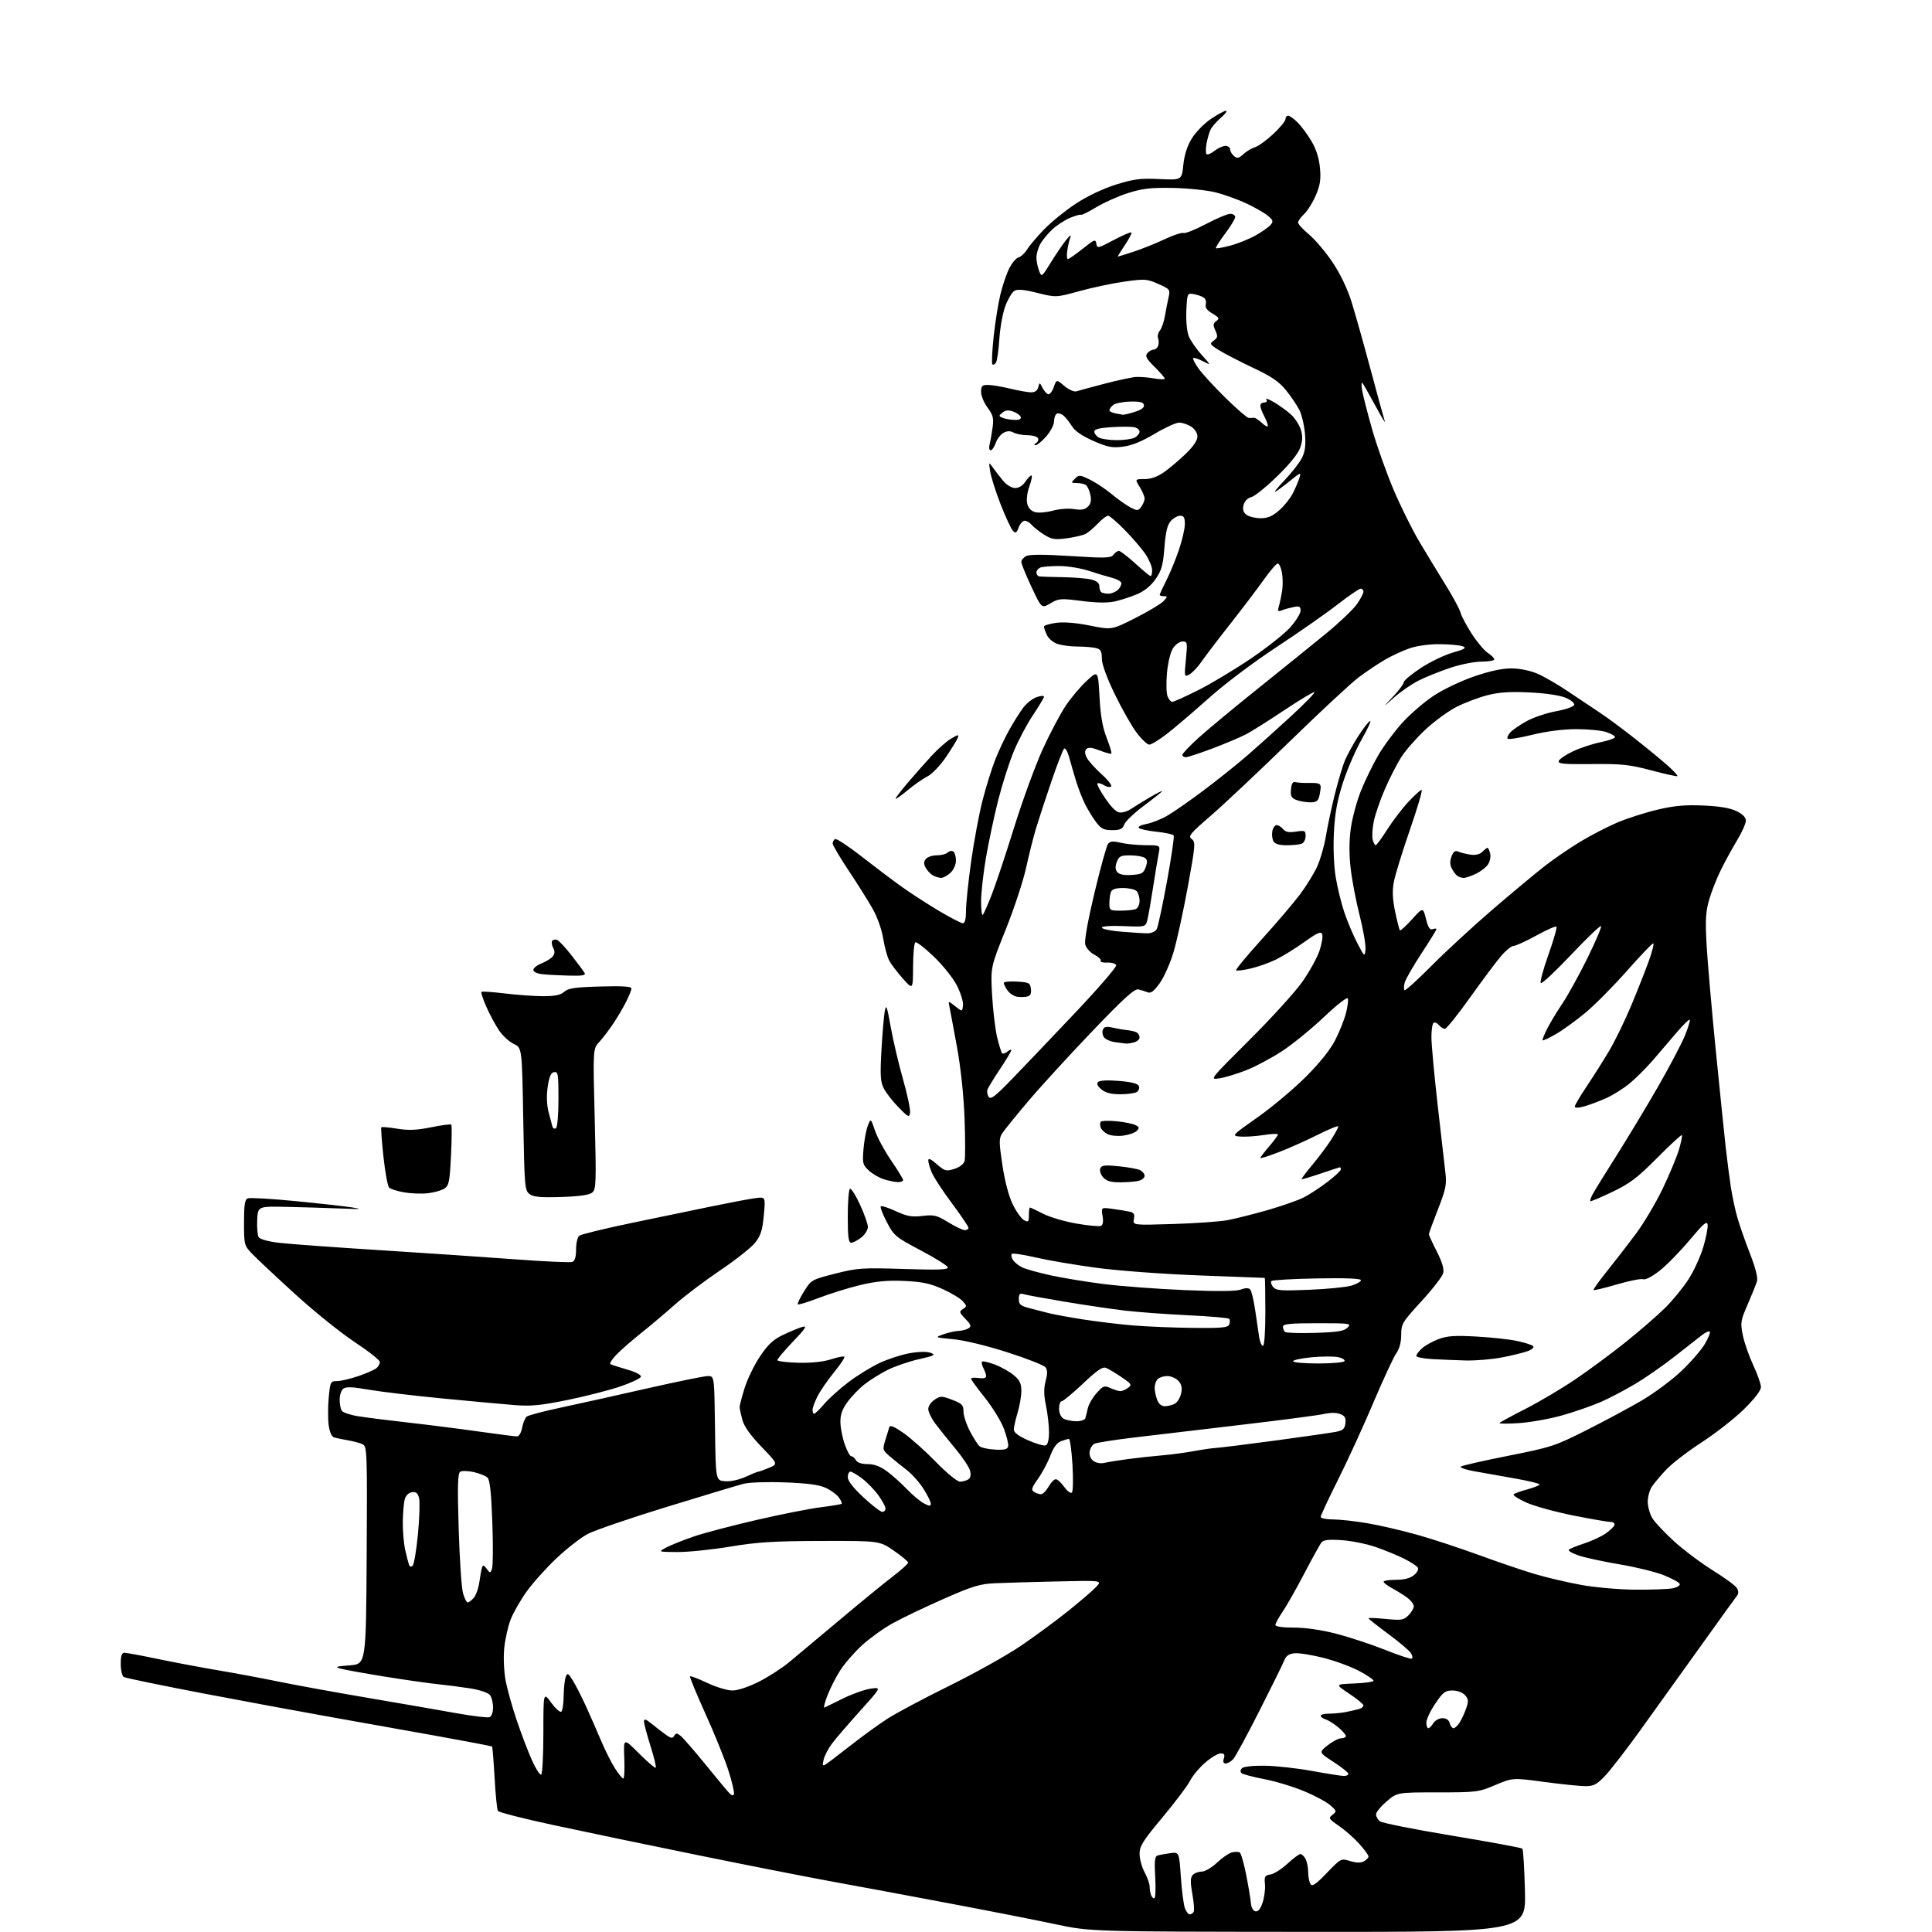 <?xml version="1.0" encoding="UTF-8" standalone="no"?>
<svg 
  version="1.1" 
  xmlns="http://www.w3.org/2000/svg" 
  xmlns:xlink="http://www.w3.org/1999/xlink" 
  xmlns:svg="http://www.w3.org/2000/svg"
  xmlns:rdf="http://www.w3.org/1999/02/22-rdf-syntax-ns#"
  xmlns:cc="http://creativecommons.org/ns#"
  xmlns:dc="http://purl.org/dc/elements/1.1/"
  viewBox="0 0 768 768"
  width="768"
  height="768"
>
<style>svg {background-color: white; }</style>"
<path stroke="none" fill="black" fill-rule="evenodd" d="M520.04,767.94C433.50,767.87 433.50,767.87 419.50,764.90C411.80,763.26 392.68,759.50 377.00,756.55C361.32,753.59 340.62,749.73 331.00,747.99C321.38,746.24 297.30,741.50 277.50,737.47C257.70,733.44 231.83,728.05 220.02,725.50C208.21,722.96 198.26,720.42 197.92,719.86C197.57,719.31 196.98,713.39 196.61,706.72C196.23,700.05 195.78,694.45 195.61,694.28C195.44,694.11 185.45,692.20 173.40,690.03C161.36,687.86 142.50,684.49 131.50,682.55C120.50,680.60 97.75,676.39 80.94,673.19C64.14,669.98 49.85,667.03 49.19,666.62C48.54,666.21 48.00,663.88 48.00,661.44C48.00,658.18 48.39,657.00 49.48,657.00C50.30,657.00 56.26,658.11 62.73,659.46C69.21,660.81 79.95,662.84 86.62,663.96C93.29,665.08 104.31,667.14 111.12,668.54C117.93,669.93 133.85,672.83 146.50,674.97C159.15,677.12 174.83,679.84 181.35,681.01C187.87,682.18 193.83,682.90 194.60,682.60C195.41,682.29 196.00,680.66 196.00,678.72C196.00,676.89 195.44,674.67 194.75,673.79C194.04,672.89 190.69,671.76 187.00,671.17C183.43,670.61 177.57,669.85 174.00,669.49C170.43,669.12 160.95,667.77 152.94,666.48C144.93,665.19 137.05,663.76 135.44,663.32C132.93,662.62 133.45,662.43 139.00,662.00C145.50,661.50 145.50,661.50 145.76,618.29C146.00,577.90 145.91,575.02 144.26,574.17C143.29,573.67 140.70,572.96 138.50,572.58C136.30,572.20 133.77,571.68 132.88,571.42C131.85,571.12 131.05,569.37 130.66,566.55C130.33,564.14 130.34,559.20 130.67,555.58C131.27,549.25 131.39,549.00 133.99,549.00C135.47,549.00 139.30,548.10 142.48,547.01C145.67,545.91 148.89,544.50 149.64,543.88C150.39,543.26 151.00,542.16 151.00,541.42C151.00,540.69 146.49,537.12 140.99,533.49C135.48,529.86 124.79,521.25 117.24,514.36C109.68,507.47 102.04,500.30 100.25,498.43C97.07,495.11 97.00,494.82 97.00,485.98C97.00,478.79 97.31,476.82 98.53,476.35C99.37,476.03 107.80,476.52 117.28,477.44C126.75,478.36 136.97,479.50 140.00,479.97C144.43,480.65 143.56,480.74 135.50,480.40C130.00,480.18 120.33,479.88 114.00,479.75C102.50,479.50 102.50,479.50 102.24,485.00C102.10,488.02 102.38,491.11 102.86,491.85C103.37,492.63 106.87,493.57 111.12,494.06C115.18,494.53 133.12,495.84 151.00,496.96C168.88,498.09 193.07,499.73 204.77,500.60C216.47,501.48 226.70,501.94 227.52,501.63C228.52,501.25 229.00,499.63 229.00,496.65C229.00,494.23 229.56,491.79 230.25,491.23C230.94,490.67 240.28,488.39 251.00,486.16C261.73,483.93 276.35,480.90 283.50,479.43C290.65,477.96 298.26,476.53 300.40,476.26C304.31,475.76 304.31,475.76 303.63,483.13C303.08,489.06 302.40,491.18 300.17,494.00C298.64,495.93 292.34,500.91 286.16,505.07C279.99,509.24 271.91,515.34 268.22,518.64C264.52,521.93 258.57,526.95 255.00,529.80C251.43,532.64 247.00,536.50 245.16,538.37C243.33,540.24 242.20,541.99 242.66,542.26C243.12,542.53 246.12,543.51 249.32,544.43C252.84,545.44 254.99,546.57 254.76,547.30C254.55,547.96 250.78,549.72 246.37,551.21C241.96,552.70 232.54,555.10 225.43,556.55C214.91,558.69 211.01,559.06 204.50,558.54C200.10,558.19 187.28,557.01 176.00,555.92C164.72,554.84 151.52,553.26 146.66,552.43C139.88,551.26 137.49,551.18 136.41,552.08C135.63,552.72 135.01,554.65 135.02,556.37C135.02,558.09 135.39,560.07 135.84,560.77C136.28,561.47 139.17,562.46 142.25,562.96C145.33,563.46 154.30,564.60 162.18,565.48C170.06,566.37 182.71,567.97 190.30,569.05C197.89,570.12 204.73,571.00 205.50,571.00C206.32,571.00 207.18,569.54 207.56,567.54C207.92,565.63 208.72,563.65 209.35,563.13C209.98,562.61 216.12,560.99 223.00,559.53C229.88,558.06 245.26,554.65 257.19,551.93C269.12,549.22 280.02,547.00 281.42,547.00C283.96,547.00 283.96,547.00 284.23,567.75C284.50,588.50 284.50,588.50 288.18,588.81C290.36,588.99 293.70,588.28 296.38,587.06C298.86,585.93 301.15,585.00 301.48,585.00C301.80,585.00 303.69,584.32 305.68,583.49C309.30,581.98 309.30,581.98 302.76,575.19C298.37,570.65 295.84,567.10 295.11,564.45C294.51,562.28 294.01,559.98 294.01,559.36C294.00,558.73 294.89,555.32 295.99,551.78C297.08,548.25 299.83,542.58 302.11,539.19C305.34,534.38 307.38,532.49 311.38,530.59C314.19,529.25 317.62,527.84 319.00,527.45C320.99,526.89 320.23,528.07 315.25,533.28C311.81,536.88 309.00,540.20 309.00,540.66C309.00,541.12 312.71,541.59 317.25,541.71C322.53,541.84 327.23,541.35 330.31,540.36C332.96,539.50 335.36,539.03 335.65,539.31C335.93,539.60 334.10,542.36 331.58,545.45C329.06,548.54 326.10,552.84 325.00,555.00C323.90,557.16 323.00,559.61 323.00,560.46C323.00,561.31 323.29,562.00 323.65,562.00C324.01,562.00 325.82,560.23 327.67,558.07C329.52,555.91 333.84,552.02 337.27,549.43C340.69,546.83 346.24,543.41 349.60,541.83C352.95,540.25 358.35,538.49 361.60,537.92C365.24,537.27 368.44,537.22 369.95,537.78C372.09,538.58 371.49,538.90 365.24,540.31C361.30,541.20 355.70,543.13 352.79,544.59C349.88,546.06 345.75,548.64 343.62,550.32C341.49,552.00 338.45,555.16 336.87,557.34C334.76,560.25 334.02,562.39 334.08,565.40C334.12,567.66 334.91,571.63 335.83,574.24C336.75,576.85 337.91,578.95 338.41,578.90C338.91,578.86 339.72,579.54 340.21,580.41C340.78,581.43 342.47,582.00 344.90,582.00C347.52,582.00 349.91,582.90 352.60,584.88C354.74,586.46 358.30,589.65 360.50,591.96C362.70,594.27 365.74,596.81 367.25,597.61C369.48,598.78 370.00,598.80 370.00,597.72C370.00,596.99 368.69,594.33 367.10,591.82C365.50,589.30 362.52,585.95 360.46,584.37C358.40,582.79 355.37,580.34 353.72,578.93C350.84,576.46 350.77,576.22 351.94,572.43C352.61,570.27 353.33,567.93 353.55,567.23C353.82,566.39 355.69,567.20 359.22,569.69C362.13,571.73 367.92,576.91 372.10,581.20C376.37,585.58 380.54,588.99 381.60,588.98C382.65,588.98 384.12,588.57 384.89,588.09C385.79,587.52 386.05,586.33 385.63,584.66C385.28,583.25 382.62,579.26 379.73,575.80C376.83,572.33 373.24,567.84 371.73,565.82C370.23,563.79 369.00,561.21 369.00,560.09C369.00,558.97 370.13,557.30 371.52,556.39C373.87,554.86 374.35,554.86 378.52,556.45C382.42,557.94 383.00,558.54 383.00,561.10C383.00,562.72 384.16,566.25 385.57,568.96C386.99,571.66 388.72,574.35 389.41,574.93C390.11,575.51 392.88,576.10 395.56,576.24C399.35,576.44 400.50,576.15 400.76,574.90C400.94,574.03 400.17,570.88 399.05,567.90C397.93,564.93 394.54,559.40 391.51,555.62C388.48,551.83 386.00,548.42 386.00,548.04C386.00,547.66 387.35,547.54 389.00,547.79C390.89,548.06 392.00,547.79 392.00,547.05C392.00,546.40 391.51,544.96 390.92,543.85C390.32,542.74 390.09,541.58 390.40,541.27C390.70,540.96 393.01,541.50 395.52,542.45C398.03,543.41 401.41,545.32 403.04,546.69C405.35,548.63 406.00,550.00 406.00,552.93C406.00,554.99 405.33,558.89 404.51,561.59C403.69,564.29 403.02,567.29 403.01,568.26C403.00,569.45 404.86,570.85 408.70,572.54C411.83,573.93 414.98,574.84 415.70,574.56C416.51,574.25 417.00,572.30 417.00,569.34C417.00,566.74 416.46,562.00 415.80,558.80C414.92,554.55 414.88,551.90 415.66,548.99C416.42,546.11 416.41,544.59 415.61,543.53C415.00,542.72 408.18,540.03 400.45,537.56C392.22,534.92 383.32,532.76 378.96,532.36C371.54,531.67 371.53,531.67 375.01,530.41C376.93,529.72 379.62,529.11 381.00,529.06C382.38,529.01 384.17,528.55 384.98,528.03C386.23,527.25 386.03,526.64 383.76,524.27C381.29,521.69 381.20,521.36 382.78,520.35C384.40,519.32 384.40,519.14 382.70,517.24C381.71,516.13 378.11,513.96 374.70,512.42C369.78,510.19 366.64,509.53 359.50,509.20C352.78,508.90 348.35,509.31 342.00,510.82C337.32,511.94 329.93,514.23 325.57,515.91C321.20,517.59 317.42,518.76 317.16,518.50C316.91,518.24 318.00,515.93 319.60,513.37C322.46,508.78 322.65,508.67 332.00,506.29C340.85,504.04 342.72,503.91 359.33,504.44C373.33,504.87 377.08,504.73 376.75,503.75C376.52,503.06 371.65,500.02 365.92,497.00C356.01,491.77 355.35,491.22 352.52,485.81C350.89,482.68 349.81,479.86 350.13,479.54C350.45,479.22 353.14,480.08 356.10,481.46C360.54,483.51 362.43,483.85 366.68,483.35C371.30,482.81 372.41,483.08 376.94,485.87C379.74,487.59 382.70,489.00 383.52,489.00C384.33,489.00 385.00,488.59 385.00,488.09C385.00,487.59 382.03,483.20 378.41,478.34C374.78,473.48 371.18,467.98 370.41,466.13C369.63,464.27 369.00,462.09 369.00,461.27C369.00,460.26 370.07,460.74 372.40,462.78C375.54,465.54 376.07,465.68 379.34,464.66C381.46,463.99 383.11,462.73 383.44,461.52C383.74,460.41 383.73,452.75 383.42,444.50C383.07,435.23 381.91,424.35 380.38,416.00C379.02,408.57 377.68,401.44 377.41,400.14C376.91,397.78 376.91,397.78 379.70,399.99C382.50,402.20 382.50,402.20 382.81,399.68C382.98,398.30 381.90,394.76 380.42,391.83C378.91,388.85 374.85,383.75 371.22,380.28C367.65,376.85 364.34,374.29 363.86,374.59C363.39,374.88 362.98,379.25 362.96,384.31C362.91,393.50 362.91,393.50 358.90,389.00C356.69,386.52 354.26,383.32 353.49,381.88C352.72,380.44 351.64,376.49 351.09,373.09C350.51,369.49 348.75,364.53 346.86,361.21C345.08,358.07 340.79,351.23 337.31,346.01C333.84,340.79 331.00,335.98 331.00,335.32C331.00,334.66 331.42,333.86 331.94,333.54C332.46,333.22 337.18,336.31 342.43,340.42C347.68,344.52 354.92,349.98 358.52,352.55C362.12,355.12 368.76,359.42 373.28,362.11C377.80,364.80 382.06,367.00 382.75,367.00C383.58,367.00 384.00,365.33 384.00,361.99C384.00,359.24 384.92,350.44 386.04,342.44C387.16,334.44 389.20,323.53 390.57,318.20C391.94,312.86 394.21,305.57 395.61,302.00C397.02,298.43 399.56,293.02 401.27,290.00C402.97,286.98 405.43,283.07 406.74,281.33C408.05,279.58 410.44,277.69 412.06,277.13C413.68,276.57 415.00,276.47 415.00,276.92C415.00,277.37 413.05,280.65 410.66,284.21C408.27,287.77 404.84,294.24 403.03,298.58C401.22,302.93 398.43,311.66 396.82,317.99C395.22,324.32 393.03,334.61 391.95,340.85C390.88,347.09 390.00,354.93 390.00,358.27C390.00,361.60 390.30,364.03 390.67,363.66C391.05,363.29 392.63,359.73 394.19,355.74C395.76,351.76 399.75,339.77 403.07,329.10C406.39,318.43 411.50,304.42 414.43,297.98C417.36,291.53 421.56,283.60 423.77,280.34C425.98,277.09 429.75,272.65 432.14,270.48C436.50,266.54 436.50,266.54 437.07,277.02C437.47,284.50 438.29,289.17 439.92,293.32C441.17,296.52 442.01,299.33 441.78,299.56C441.54,299.79 439.46,299.23 437.14,298.32C434.18,297.16 432.62,296.98 431.87,297.73C431.13,298.47 431.16,299.48 431.99,301.14C432.63,302.44 435.25,305.38 437.81,307.68C440.38,309.98 442.12,312.21 441.69,312.64C441.26,313.07 439.99,312.85 438.86,312.14C437.73,311.44 436.55,311.12 436.24,311.43C435.92,311.74 437.37,314.47 439.46,317.50C442.07,321.29 443.91,323.00 445.40,323.00C446.58,323.00 448.44,322.38 449.53,321.62C450.61,320.86 453.86,318.85 456.75,317.15C459.64,315.44 462.00,314.23 462.00,314.46C462.00,314.68 458.80,317.24 454.89,320.15C450.98,323.06 447.39,326.46 446.92,327.72C446.21,329.57 445.29,330.00 442.08,330.00C438.76,330.00 437.70,329.46 435.67,326.75C434.32,324.96 432.34,321.70 431.25,319.50C430.16,317.30 428.59,313.25 427.76,310.50C426.92,307.75 425.70,303.53 425.04,301.13C424.36,298.64 423.47,297.13 422.97,297.63C422.50,298.11 420.25,303.90 417.99,310.50C415.74,317.10 413.00,325.43 411.92,329.00C410.83,332.57 409.02,339.77 407.88,345.00C406.74,350.23 403.10,361.25 399.79,369.50C393.77,384.50 393.77,384.50 394.37,395.50C394.71,401.55 395.61,409.11 396.37,412.30C397.13,415.48 398.03,418.36 398.36,418.69C398.68,419.02 399.64,418.72 400.48,418.02C401.31,417.32 402.00,417.09 402.00,417.49C402.00,417.90 399.99,421.26 397.53,424.95C395.07,428.65 392.83,432.31 392.54,433.09C392.26,433.86 392.46,435.18 393.01,436.00C393.81,437.22 395.55,435.89 402.25,428.97C406.79,424.28 418.07,412.45 427.32,402.67C436.57,392.90 443.94,384.36 443.71,383.70C443.48,383.04 441.87,382.57 440.15,382.65C438.42,382.73 437.25,382.41 437.54,381.94C437.83,381.47 436.71,380.38 435.05,379.52C433.37,378.66 431.75,376.84 431.40,375.44C431.01,373.91 432.46,365.85 435.08,354.88C437.46,344.95 439.88,336.21 440.45,335.45C441.26,334.38 442.41,334.28 445.50,335.01C447.70,335.53 452.14,335.96 455.38,335.98C461.25,336.00 461.25,336.00 460.60,339.25C460.24,341.04 459.25,347.00 458.41,352.50C457.56,358.00 456.54,363.85 456.14,365.50C455.40,368.50 455.40,368.50 446.70,368.14C441.55,367.93 438.00,368.18 438.00,368.75C438.00,369.27 441.44,370.00 445.65,370.35C449.86,370.71 454.57,371.00 456.12,371.00C457.78,371.00 459.30,370.28 459.85,369.25C460.35,368.29 462.18,359.72 463.92,350.21C465.65,340.70 466.84,332.56 466.57,332.11C466.29,331.66 463.26,331.00 459.82,330.64C456.39,330.28 453.20,329.60 452.72,329.12C452.23,328.63 453.51,327.95 455.68,327.55C457.78,327.17 461.52,325.69 464.00,324.26C466.48,322.84 473.00,318.29 478.50,314.16C484.00,310.04 491.88,303.73 496.00,300.16C500.12,296.58 507.89,289.60 513.25,284.66C518.61,279.71 522.77,275.44 522.50,275.16C522.22,274.89 516.94,278.05 510.75,282.17C504.56,286.30 497.70,290.64 495.50,291.80C493.30,292.97 487.29,295.51 482.15,297.46C477.01,299.41 472.17,301.00 471.40,301.00C470.63,301.00 470.00,300.59 470.00,300.08C470.00,299.58 472.81,296.60 476.25,293.47C479.69,290.34 490.38,281.46 500.00,273.75C509.62,266.04 521.84,256.17 527.14,251.83C532.44,247.48 537.95,242.23 539.39,240.16C540.83,238.09 542.00,235.85 542.00,235.20C542.00,234.54 541.50,234.00 540.89,234.00C540.29,234.00 536.12,236.85 531.64,240.33C527.16,243.82 516.30,251.40 507.50,257.19C498.26,263.26 486.82,271.88 480.42,277.60C474.33,283.05 466.86,289.41 463.83,291.75C460.80,294.09 457.66,296.00 456.86,296.00C456.06,296.00 453.80,293.86 451.83,291.25C449.86,288.64 445.94,281.74 443.12,275.92C439.91,269.28 438.00,264.01 438.00,261.78C438.00,258.95 437.55,258.11 435.75,257.63C434.51,257.30 431.20,257.02 428.40,257.01C425.59,257.01 421.94,256.53 420.29,255.95C418.63,255.37 416.76,253.78 416.14,252.40C415.51,251.03 415.00,249.54 415.00,249.09C415.00,248.64 417.14,247.97 419.75,247.60C422.82,247.17 427.58,247.55 433.22,248.67C441.94,250.42 441.94,250.42 451.38,245.64C456.57,243.01 461.60,239.99 462.56,238.93C464.16,237.17 464.16,237.00 462.65,237.00C461.74,237.00 461.00,236.76 461.00,236.47C461.00,236.17 462.19,233.59 463.64,230.72C465.10,227.85 467.35,222.38 468.64,218.57C469.94,214.77 471.00,210.15 471.00,208.32C471.00,205.76 470.58,205.00 469.15,205.00C468.14,205.00 466.46,205.94 465.43,207.08C464.04,208.61 463.37,211.41 462.88,217.62C462.34,224.64 461.75,226.76 459.38,230.17C457.57,232.79 454.95,234.95 452.12,236.16C449.68,237.21 445.71,238.50 443.29,239.05C440.28,239.72 436.07,239.67 429.99,238.89C421.64,237.82 420.87,237.88 417.57,239.83C414.05,241.90 414.05,241.90 410.03,233.31C407.81,228.59 406.00,224.13 406.00,223.40C406.00,222.67 406.86,221.61 407.90,221.05C409.19,220.36 414.92,220.36 425.65,221.04C439.47,221.92 441.63,221.85 442.61,220.52C443.22,219.69 444.20,219.00 444.78,219.00C445.36,219.00 448.30,221.25 451.31,224.00C454.32,226.75 457.05,229.00 457.39,229.00C457.73,229.00 458.00,227.94 458.00,226.64C458.00,225.34 456.83,222.53 455.41,220.39C453.98,218.25 450.28,213.91 447.19,210.75C444.09,207.59 441.07,205.00 440.47,205.00C439.87,205.00 438.05,206.39 436.44,208.09C434.82,209.78 432.65,211.63 431.62,212.19C430.59,212.75 427.22,213.55 424.14,213.97C419.27,214.63 418.06,214.43 415.00,212.50C413.06,211.27 410.86,209.54 410.11,208.64C409.37,207.74 408.12,207.00 407.35,207.00C406.58,207.00 405.49,208.20 404.93,209.67C404.07,211.95 403.72,212.14 402.60,210.92C401.88,210.14 399.71,205.45 397.77,200.50C395.84,195.55 393.98,189.70 393.63,187.50C393.00,183.50 393.00,183.50 394.75,185.96C395.71,187.31 397.55,189.67 398.84,191.21C400.20,192.83 402.18,194.00 403.57,194.00C405.01,194.00 406.60,193.01 407.59,191.50C408.49,190.12 409.57,189.00 409.99,189.00C410.41,189.00 410.06,190.93 409.21,193.28C408.30,195.82 407.95,198.66 408.35,200.27C408.79,202.03 409.91,203.19 411.56,203.60C412.94,203.95 416.09,203.68 418.54,202.99C421.00,202.30 424.74,202.02 426.92,202.37C429.85,202.84 431.27,202.58 432.48,201.38C433.65,200.21 433.91,198.87 433.43,196.63C433.05,194.91 432.24,193.17 431.62,192.77C431.01,192.36 429.39,192.02 428.04,192.02C425.71,192.00 425.67,191.90 427.28,190.30C428.88,188.69 429.23,188.71 433.24,190.66C435.58,191.80 439.49,194.40 441.92,196.43C444.35,198.46 447.69,200.82 449.35,201.68C452.13,203.12 452.45,203.10 453.68,201.43C454.40,200.43 455.00,198.97 455.00,198.18C455.00,197.38 454.13,195.32 453.06,193.60C451.12,190.45 451.12,190.45 454.93,190.45C457.44,190.45 460.06,189.54 462.62,187.76C464.75,186.27 468.64,183.00 471.25,180.49C474.27,177.59 476.00,175.08 476.00,173.58C476.00,172.19 475.00,170.57 473.54,169.62C472.18,168.73 470.02,168.00 468.74,168.00C467.46,168.00 463.06,170.01 458.96,172.46C453.88,175.50 449.87,177.12 446.39,177.56C442.05,178.10 440.25,177.75 434.56,175.24C430.13,173.29 427.25,171.31 426.09,169.39C425.12,167.80 423.60,165.90 422.71,165.16C421.82,164.43 420.62,164.12 420.04,164.47C419.47,164.83 419.00,166.20 419.00,167.52C419.00,168.85 417.60,171.52 415.90,173.47C414.19,175.41 412.28,176.99 411.65,176.98C410.96,176.98 411.05,176.62 411.88,176.10C412.64,175.62 412.95,174.72 412.57,174.11C412.19,173.50 410.30,173.00 408.38,173.00C406.45,173.00 404.00,172.53 402.93,171.96C401.58,171.24 400.38,171.26 398.92,172.04C397.78,172.65 396.38,174.47 395.82,176.08C395.26,177.68 394.35,179.00 393.79,179.00C393.22,179.00 393.05,177.93 393.41,176.50C393.76,175.12 394.29,172.09 394.60,169.75C395.06,166.22 394.72,164.92 392.58,162.06C391.16,160.16 390.00,157.35 390.00,155.81C390.00,153.41 390.40,153.00 392.75,153.02C394.26,153.02 398.20,153.68 401.50,154.48C404.80,155.28 408.55,155.94 409.84,155.96C411.38,155.99 412.37,155.30 412.72,153.95C413.25,151.92 413.28,151.93 414.38,154.12C415.00,155.34 416.01,156.51 416.64,156.72C417.26,156.92 418.27,155.67 418.87,153.94C419.97,150.79 419.97,150.79 423.10,153.43C424.83,154.88 426.96,155.84 427.86,155.56C428.76,155.28 433.77,153.93 439.00,152.55C444.23,151.18 449.85,149.97 451.50,149.86C453.15,149.76 456.41,150.01 458.75,150.43C461.09,150.84 463.00,150.88 463.00,150.51C463.00,150.14 461.18,148.04 458.95,145.83C455.70,142.62 455.13,141.55 456.07,140.41C456.72,139.64 457.82,139.00 458.52,139.00C459.21,139.00 460.05,138.33 460.36,137.50C460.68,136.68 460.68,135.32 460.36,134.49C460.04,133.66 460.35,132.28 461.05,131.43C461.76,130.59 462.66,128.01 463.06,125.70C463.45,123.39 464.11,120.04 464.51,118.25C465.23,115.10 465.09,114.93 460.43,112.87C455.92,110.87 455.07,110.81 447.06,111.93C442.35,112.59 434.29,114.29 429.14,115.71C419.79,118.28 419.79,118.28 412.34,116.43C406.86,115.06 404.45,114.86 403.20,115.64C402.26,116.23 400.67,118.91 399.65,121.61C398.63,124.30 397.56,130.17 397.26,134.66C396.97,139.15 396.36,143.41 395.92,144.13C395.47,144.85 394.83,145.16 394.49,144.83C394.15,144.49 394.38,139.55 394.99,133.85C395.60,128.16 396.81,120.58 397.68,117.00C398.55,113.42 400.13,108.76 401.21,106.64C402.28,104.51 403.94,102.57 404.91,102.31C405.87,102.06 407.38,100.65 408.27,99.18C409.17,97.71 412.24,94.08 415.10,91.13C417.96,88.18 423.68,83.56 427.80,80.87C432.34,77.90 438.60,74.94 443.66,73.36C450.75,71.15 453.37,70.82 460.89,71.18C469.76,71.60 469.76,71.60 470.39,65.55C470.81,61.53 471.95,57.99 473.79,55.00C475.31,52.52 478.73,49.04 481.39,47.25C484.05,45.46 486.74,44.01 487.36,44.03C487.99,44.04 487.08,45.28 485.35,46.78C483.62,48.27 481.77,50.40 481.23,51.50C480.70,52.60 479.97,55.11 479.62,57.07C479.27,59.04 479.27,60.93 479.62,61.29C479.98,61.64 481.39,61.05 482.77,59.97C484.14,58.89 486.11,58.00 487.13,58.00C488.16,58.00 489.00,58.62 489.00,59.38C489.00,60.14 489.69,61.33 490.53,62.02C491.79,63.07 492.45,62.94 494.28,61.26C495.50,60.14 497.59,58.90 498.92,58.49C500.26,58.09 503.52,55.72 506.17,53.24C508.83,50.76 511.00,48.11 511.00,47.36C511.00,46.61 511.48,46.00 512.08,46.00C512.67,46.00 514.39,47.24 515.89,48.75C517.40,50.26 519.88,53.64 521.41,56.25C523.23,59.36 524.37,63.00 524.71,66.79C525.13,71.36 524.78,73.65 523.04,77.69C521.83,80.50 519.75,83.83 518.42,85.08C517.09,86.33 516.00,87.85 516.00,88.46C516.00,89.08 517.99,91.24 520.41,93.26C522.84,95.29 527.03,100.26 529.73,104.30C532.83,108.92 535.62,114.76 537.28,120.07C538.72,124.71 542.14,136.82 544.86,147.00C547.59,157.18 550.12,166.40 550.49,167.50C550.85,168.60 549.14,165.76 546.68,161.19C544.22,156.62 541.90,152.57 541.52,152.19C541.13,151.81 541.14,153.30 541.54,155.50C541.93,157.70 543.73,164.68 545.54,171.00C547.35,177.32 551.13,187.95 553.95,194.62C556.77,201.28 561.46,210.73 564.38,215.62C567.29,220.50 572.00,228.24 574.84,232.82C577.68,237.40 580.27,242.25 580.61,243.59C580.95,244.94 582.95,248.70 585.05,251.96C587.15,255.21 590.03,258.63 591.44,259.55C592.85,260.47 594.00,261.63 594.00,262.12C594.00,262.60 591.72,263.00 588.93,263.00C586.14,263.00 580.49,264.13 576.37,265.51C572.25,266.89 566.62,269.17 563.85,270.57C561.08,271.98 556.72,274.99 554.16,277.27C549.50,281.42 549.50,281.42 553.75,276.92C556.09,274.45 558.00,271.88 558.00,271.22C558.00,270.56 561.04,268.02 564.75,265.57C568.46,263.13 574.20,260.36 577.50,259.42C582.30,258.05 583.10,257.55 581.50,256.92C580.40,256.49 576.32,256.11 572.43,256.07C568.26,256.03 563.34,256.69 560.43,257.68C557.72,258.60 553.25,260.67 550.50,262.27C547.75,263.88 543.07,267.01 540.11,269.23C537.15,271.46 524.77,282.96 512.61,294.80C500.45,306.64 486.34,319.92 481.25,324.31C473.04,331.39 472.20,332.42 473.71,333.53C475.30,334.70 475.20,335.96 472.15,352.64C470.35,362.46 467.80,374.13 466.47,378.56C465.14,383.00 462.66,388.55 460.96,390.90C458.67,394.06 457.43,394.98 456.18,394.45C455.26,394.06 453.60,393.55 452.50,393.31C450.96,392.98 446.66,396.89 433.95,410.19C424.84,419.71 413.47,432.14 408.68,437.82C403.88,443.49 399.28,449.17 398.44,450.45C397.08,452.52 397.08,453.86 398.47,463.13C399.43,469.58 400.99,475.49 402.58,478.76C404.00,481.65 406.02,484.47 407.08,485.04C408.78,485.95 409.00,485.72 409.00,483.04C409.00,481.37 409.18,480.00 409.41,480.00C409.63,480.00 411.99,481.12 414.66,482.48C417.32,483.84 423.28,485.60 427.90,486.39C432.52,487.18 436.87,487.60 437.57,487.33C438.43,487.01 438.66,485.70 438.29,483.39C437.73,479.93 437.73,479.93 442.11,480.53C444.53,480.86 447.56,481.34 448.86,481.61C450.75,482.00 451.12,482.58 450.74,484.58C450.27,487.06 450.27,487.06 466.38,486.56C475.25,486.29 485.00,485.60 488.05,485.02C491.10,484.44 498.25,482.64 503.93,481.02C509.61,479.40 516.11,477.11 518.38,475.94C520.65,474.77 524.86,472.00 527.75,469.78C530.64,467.57 533.00,465.36 533.00,464.88C533.00,464.40 532.85,464.00 532.68,464.00C532.50,464.00 529.05,465.12 525.01,466.50C520.97,467.87 517.54,468.88 517.40,468.73C517.26,468.59 519.20,466.00 521.72,462.99C524.25,459.97 527.59,455.50 529.16,453.05C530.72,450.61 532.00,448.24 532.00,447.79C532.00,447.34 528.35,448.81 523.89,451.06C519.42,453.30 512.45,456.42 508.39,457.98C504.32,459.55 501.00,460.60 501.00,460.32C501.00,460.04 502.58,457.98 504.50,455.73C506.43,453.48 508.00,451.34 508.00,450.97C508.00,450.60 505.43,450.71 502.29,451.20C499.14,451.69 494.98,451.96 493.04,451.80C489.50,451.50 489.50,451.50 500.00,444.08C505.77,440.01 514.40,432.76 519.17,427.97C524.79,422.33 528.90,417.16 530.87,413.25C532.55,409.94 534.43,405.18 535.06,402.67C535.69,400.17 536.02,397.57 535.80,396.89C535.56,396.19 531.45,399.39 526.27,404.30C521.25,409.06 513.78,415.14 509.66,417.83C505.55,420.52 499.23,423.90 495.62,425.34C492.01,426.78 487.18,428.27 484.88,428.63C480.71,429.30 480.71,429.30 496.68,413.40C505.47,404.66 514.96,394.20 517.77,390.17C520.59,386.14 523.63,380.61 524.54,377.88C525.44,375.16 525.92,372.23 525.59,371.38C525.11,370.13 523.73,370.73 518.54,374.43C514.99,376.97 509.93,380.10 507.29,381.40C504.66,382.70 500.11,384.31 497.20,384.99C494.28,385.67 491.66,386.00 491.38,385.71C491.10,385.43 495.70,379.87 501.60,373.35C507.50,366.83 514.34,358.80 516.80,355.50C519.27,352.20 522.32,347.25 523.58,344.50C524.85,341.75 526.40,336.35 527.04,332.50C527.67,328.65 529.26,321.20 530.56,315.95C531.87,310.70 533.66,304.63 534.55,302.45C535.45,300.28 537.82,295.92 539.84,292.77C541.85,289.62 544.00,286.84 544.60,286.61C545.21,286.37 543.74,289.62 541.33,293.84C538.92,298.05 535.57,305.77 533.88,311.00C531.60,318.04 530.66,323.15 530.26,330.72C529.94,336.78 530.22,344.04 530.94,348.54C531.62,352.73 533.19,359.15 534.44,362.82C535.69,366.50 538.01,371.98 539.60,375.00C542.44,380.42 542.49,380.45 542.80,377.39C542.97,375.68 541.93,369.63 540.49,363.94C539.04,358.26 537.43,349.79 536.90,345.14C536.26,339.51 536.29,334.17 536.97,329.24C537.54,325.16 539.35,318.45 541.00,314.34C542.65,310.22 545.76,303.85 547.91,300.17C550.06,296.50 554.35,290.71 557.45,287.30C560.54,283.89 566.13,279.07 569.86,276.59C573.67,274.06 580.79,270.67 586.07,268.86C592.42,266.69 597.30,265.66 601.00,265.70C604.29,265.73 608.43,266.61 611.31,267.87C613.96,269.03 619.36,272.17 623.31,274.84C627.27,277.51 632.98,281.33 636.00,283.32C639.02,285.32 645.52,290.13 650.42,294.02C655.33,297.90 661.11,302.67 663.26,304.62C665.42,306.56 667.01,308.32 666.81,308.53C666.60,308.73 661.95,307.70 656.47,306.25C647.79,303.94 644.73,303.61 632.81,303.73C621.39,303.85 619.20,303.64 619.65,302.46C619.95,301.69 622.51,299.96 625.35,298.63C628.18,297.30 633.09,295.68 636.25,295.04C639.41,294.39 642.00,293.48 642.00,293.01C642.00,292.54 640.41,291.63 638.47,290.99C636.53,290.35 631.16,289.84 626.53,289.85C621.29,289.86 614.69,290.71 609.05,292.10C604.06,293.32 599.69,294.02 599.33,293.67C598.97,293.31 599.44,292.18 600.36,291.15C601.29,290.13 604.26,288.09 606.96,286.62C609.66,285.15 614.90,283.39 618.60,282.72C622.31,282.05 625.52,280.93 625.76,280.24C626.00,279.51 624.54,278.29 622.34,277.36C620.03,276.39 614.32,275.55 608.00,275.25C600.27,274.88 595.86,275.17 591.28,276.35C587.85,277.23 582.36,279.30 579.07,280.96C575.78,282.62 570.18,286.71 566.62,290.03C563.06,293.36 558.76,298.26 557.06,300.91C555.36,303.56 552.39,309.36 550.47,313.80C548.55,318.23 546.56,324.07 546.04,326.78C545.53,329.49 545.36,332.67 545.67,333.85C545.98,335.03 546.52,335.99 546.87,335.98C547.21,335.97 549.28,333.16 551.46,329.73C553.64,326.30 557.41,321.36 559.85,318.75C562.28,316.14 564.65,314.00 565.11,314.00C565.57,314.00 563.49,321.09 560.49,329.76C557.49,338.44 554.60,347.77 554.09,350.51C553.40,354.16 553.54,357.37 554.60,362.44C555.40,366.26 556.25,369.59 556.49,369.83C556.74,370.07 558.90,368.10 561.30,365.44C565.67,360.62 565.67,360.62 566.84,365.28C567.71,368.74 568.40,369.79 569.51,369.36C570.33,369.04 571.00,369.05 571.00,369.36C571.00,369.68 568.29,374.07 564.99,379.10C561.68,384.14 558.70,389.35 558.37,390.68C558.03,392.01 558.01,393.34 558.31,393.64C558.61,393.95 563.50,389.51 569.18,383.79C574.86,378.07 585.80,367.99 593.50,361.39C601.20,354.78 610.42,347.10 614.00,344.31C617.58,341.52 623.91,337.17 628.08,334.65C632.25,332.12 638.88,328.69 642.81,327.01C646.74,325.34 653.90,323.03 658.73,321.89C665.43,320.29 669.74,319.89 677.00,320.20C683.43,320.47 687.71,321.19 690.25,322.42C692.73,323.62 694.00,324.90 694.00,326.23C694.00,327.34 692.48,330.77 690.61,333.87C688.75,336.97 685.86,342.22 684.20,345.55C682.53,348.88 680.40,354.27 679.45,357.53C678.04,362.39 677.85,365.62 678.39,375.48C678.76,382.09 680.39,400.86 682.01,417.18C683.64,433.51 685.44,451.06 686.01,456.18C686.59,461.31 687.51,468.43 688.06,472.00C688.61,475.57 689.77,480.98 690.63,484.00C691.49,487.02 693.74,493.47 695.64,498.33C697.84,503.97 698.85,507.95 698.43,509.33C698.07,510.52 696.41,514.65 694.74,518.50C691.88,525.09 691.77,525.82 692.83,530.91C693.45,533.89 695.32,539.22 696.98,542.77C698.64,546.32 700.00,550.20 700.00,551.39C700.00,552.74 697.46,556.05 693.25,560.19C689.54,563.84 682.00,569.74 676.50,573.31C671.00,576.88 664.65,581.75 662.40,584.15C660.14,586.54 657.55,589.61 656.65,590.97C655.74,592.33 655.00,595.03 655.00,596.97C655.01,598.91 655.84,601.86 656.85,603.53C657.87,605.19 661.80,609.36 665.60,612.80C669.39,616.24 676.29,621.41 680.91,624.28C685.54,627.15 689.82,630.29 690.41,631.25C691.13,632.42 691.16,633.44 690.49,634.33C689.95,635.06 687.92,637.83 686.00,640.48C684.08,643.13 677.65,652.09 671.71,660.40C665.78,668.70 656.70,681.35 651.54,688.50C646.38,695.65 640.37,703.41 638.19,705.75C634.87,709.32 633.61,710.00 630.37,710.02C628.24,710.04 620.84,709.28 613.91,708.35C601.32,706.66 601.32,706.66 594.41,709.58C587.74,712.40 586.94,712.50 571.45,712.50C555.40,712.50 555.40,712.50 551.20,716.10C548.89,718.07 547.00,720.38 547.00,721.22C547.00,722.07 547.66,723.30 548.47,723.97C549.28,724.64 562.21,727.22 577.22,729.71C592.22,732.19 604.79,734.51 605.15,734.86C605.51,735.21 605.97,742.81 606.19,751.75C606.58,768.00 606.58,768.00 520.04,767.94zM472.92,761.00C473.45,761.00 474.15,760.56 474.49,760.02C474.82,759.48 474.60,756.29 473.99,752.94C473.15,748.33 473.17,746.50 474.06,745.42C474.71,744.64 476.31,744.00 477.62,744.00C478.97,744.00 481.62,742.47 483.75,740.46C485.81,738.51 488.49,736.67 489.69,736.36C490.90,736.06 492.30,736.07 492.81,736.38C493.32,736.70 494.47,740.68 495.37,745.23C496.27,749.78 497.12,754.85 497.25,756.49C497.40,758.28 498.13,759.60 499.08,759.78C500.14,759.98 501.07,758.82 501.92,756.25C502.61,754.14 503.03,750.86 502.84,748.96C502.54,745.92 502.80,745.46 505.00,745.15C506.37,744.95 509.40,743.04 511.73,740.90C514.05,738.75 516.40,737.00 516.94,737.00C517.49,737.00 518.40,737.87 518.96,738.93C519.53,740.00 520.01,742.36 520.02,744.18C520.02,746.01 520.44,748.14 520.93,748.93C521.64,750.04 523.04,749.09 527.44,744.52C533.02,738.72 533.07,738.69 536.68,739.79C539.11,740.54 540.91,740.58 542.15,739.92C543.17,739.37 544.00,738.50 544.00,737.97C544.00,737.44 542.34,735.17 540.31,732.92C538.28,730.67 534.65,727.48 532.24,725.82C528.16,723.02 527.99,722.72 529.69,721.41C531.41,720.07 531.37,719.89 528.85,717.64C527.40,716.34 522.68,713.80 518.36,712.01C514.05,710.21 506.91,708.06 502.51,707.22C498.10,706.38 494.07,705.31 493.55,704.85C492.96,704.32 493.02,703.58 493.71,702.89C494.36,702.24 498.12,701.83 502.78,701.90C507.15,701.96 515.63,702.90 521.62,703.99C527.60,705.08 533.29,705.98 534.25,705.98C535.21,705.99 536.00,705.60 536.00,705.11C536.00,704.62 533.35,702.51 530.11,700.41C524.23,696.60 524.23,696.60 527.75,693.80C529.69,692.26 532.11,691.00 533.14,691.00C534.16,691.00 535.00,690.59 535.00,690.09C535.00,689.59 533.65,688.04 532.01,686.66C530.36,685.27 528.11,683.85 527.01,683.50C525.90,683.15 525.00,682.49 525.00,682.03C525.00,681.57 526.53,681.20 528.41,681.20C530.28,681.20 533.32,680.90 535.16,680.53C537.00,680.15 539.29,679.63 540.25,679.36C541.21,679.09 542.00,678.45 542.00,677.94C542.00,677.44 539.45,675.33 536.33,673.26C530.66,669.50 530.66,669.50 538.33,669.21C542.55,669.05 546.00,668.55 546.00,668.10C546.00,667.65 543.41,665.90 540.25,664.22C537.09,662.54 530.73,660.20 526.12,659.03C521.51,657.85 516.34,657.03 514.62,657.20C512.37,657.42 511.23,658.20 510.53,660.00C509.99,661.38 505.56,670.38 500.68,680.00C495.81,689.62 491.11,698.29 490.25,699.25C489.39,700.21 488.05,701.00 487.28,701.00C486.32,701.00 486.07,700.36 486.50,699.00C486.98,697.48 486.68,697.00 485.25,697.00C484.21,697.00 481.46,698.62 479.15,700.61C476.83,702.59 474.09,705.87 473.05,707.90C472.02,709.93 467.08,716.47 462.09,722.45C454.33,731.73 453.00,733.85 453.00,736.93C453.00,738.91 453.90,742.21 455.00,744.26C456.10,746.31 457.00,748.86 457.00,749.91C457.00,750.97 457.27,752.55 457.60,753.41C457.94,754.28 458.54,754.78 458.94,754.54C459.34,754.29 459.47,750.47 459.21,746.06C458.85,739.81 459.05,737.94 460.12,737.60C460.88,737.37 463.13,736.95 465.11,736.67C468.73,736.17 468.73,736.17 469.41,746.15C469.79,751.64 470.52,757.23 471.03,758.57C471.53,759.91 472.39,761.00 472.92,761.00zM291.75,713.22C291.99,712.52 290.99,708.25 289.53,703.72C288.08,699.20 283.96,689.04 280.38,681.14C276.81,673.24 274.07,666.60 274.30,666.37C274.53,666.14 277.59,667.31 281.11,668.97C284.62,670.64 289.13,672.00 291.12,672.00C293.26,672.00 297.54,670.58 301.62,668.53C305.40,666.62 310.82,663.13 313.66,660.78C316.50,658.42 325.52,650.88 333.71,644.00C341.89,637.12 351.38,629.36 354.79,626.75C358.21,624.14 361.00,621.63 361.00,621.17C361.00,620.71 358.44,618.57 355.31,616.42C349.63,612.50 349.63,612.50 326.56,612.55C307.66,612.60 301.12,613.00 290.32,614.80C283.07,616.01 273.62,616.98 269.32,616.96C261.50,616.91 261.50,616.91 265.00,615.08C266.93,614.08 271.88,612.11 276.00,610.71C280.12,609.32 291.38,606.36 301.00,604.15C310.62,601.93 322.02,599.68 326.33,599.15C330.64,598.61 334.34,598.00 334.56,597.78C334.78,597.56 334.30,596.45 333.51,595.32C332.72,594.19 330.41,592.47 328.37,591.51C325.69,590.23 321.23,589.62 312.09,589.28C304.85,589.01 297.80,589.25 295.50,589.85C293.30,590.43 279.57,594.56 265.00,599.03C250.43,603.50 236.26,608.36 233.52,609.83C230.78,611.30 225.21,615.65 221.15,619.50C217.08,623.34 211.73,629.32 209.27,632.77C206.81,636.22 203.95,641.25 202.93,643.94C201.91,646.63 200.79,651.68 200.44,655.16C200.08,658.73 200.31,664.28 200.96,667.86C201.61,671.37 203.62,678.61 205.44,683.95C207.25,689.30 209.98,696.44 211.50,699.82C213.02,703.20 214.65,705.72 215.13,705.42C215.61,705.12 216.00,697.62 216.00,688.74C216.00,672.61 216.00,672.61 219.09,676.81C220.79,679.12 222.59,680.75 223.09,680.44C223.59,680.14 224.03,677.32 224.07,674.19C224.11,671.06 224.48,667.64 224.89,666.59C225.56,664.89 225.87,665.05 227.76,668.11C228.92,669.99 231.30,674.67 233.05,678.52C234.80,682.36 237.47,688.45 238.98,692.05C240.49,695.65 242.91,700.49 244.37,702.80C245.83,705.11 247.36,707.00 247.76,707.00C248.17,707.00 248.35,703.37 248.17,698.92C247.84,690.84 247.84,690.84 254.00,697.00C257.39,700.39 260.39,702.95 260.66,702.68C260.93,702.41 259.99,698.52 258.57,694.04C257.16,689.56 256.00,685.19 256.00,684.32C256.00,683.10 256.74,683.35 259.25,685.39C261.04,686.84 263.55,688.78 264.84,689.69C266.76,691.05 267.32,691.10 268.01,689.99C268.71,688.85 269.13,688.86 270.59,690.06C271.55,690.85 275.65,695.55 279.70,700.50C283.74,705.45 288.01,710.62 289.19,712.00C290.61,713.67 291.46,714.08 291.75,713.22zM328.10,701.45C328.87,700.99 333.32,697.61 338.00,693.94C342.68,690.26 349.32,685.44 352.77,683.22C356.22,680.99 367.25,675.12 377.27,670.18C387.30,665.23 400.00,658.15 405.50,654.44C411.00,650.73 419.55,644.45 424.50,640.48C429.45,636.52 434.54,632.14 435.81,630.75C438.13,628.24 438.13,628.24 420.31,628.64C410.52,628.86 399.35,629.18 395.50,629.36C389.50,629.63 386.55,630.53 374.84,635.70C367.32,639.02 358.24,643.37 354.66,645.38C351.07,647.38 345.68,651.27 342.67,654.02C339.66,656.77 335.76,661.25 334.01,663.98C332.26,666.71 329.96,671.24 328.88,674.06C327.81,676.88 327.29,679.01 327.72,678.80C328.15,678.59 331.54,676.92 335.25,675.11C338.97,673.29 343.89,671.56 346.20,671.25C350.39,670.68 350.39,670.68 341.92,680.09C337.26,685.27 332.25,691.08 330.80,693.00C329.35,694.92 327.83,697.80 327.43,699.40C326.85,701.73 326.98,702.13 328.10,701.45zM567.76,687.00C568.18,687.00 569.08,686.10 569.77,685.00C570.45,683.90 572.09,683.00 573.39,683.00C574.93,683.00 575.95,683.71 576.29,685.00C576.58,686.10 577.25,687.00 577.79,687.00C578.33,687.00 579.42,685.99 580.22,684.75C581.02,683.51 582.20,680.96 582.84,679.08C583.83,676.20 583.75,675.38 582.35,673.83C581.38,672.76 579.32,672.00 577.37,672.00C574.49,672.00 573.59,672.68 570.53,677.24C568.59,680.12 567.00,683.49 567.00,684.74C567.00,685.98 567.34,687.00 567.76,687.00zM561.23,659.35C561.63,659.11 561.46,658.10 560.84,657.12C560.23,656.14 556.19,652.72 551.86,649.52C547.54,646.33 544.00,643.53 544.00,643.30C544.00,643.07 547.10,643.18 550.88,643.56C557.07,644.17 557.98,644.02 559.88,642.12C561.05,640.95 562.00,639.36 562.00,638.57C562.00,637.79 560.96,636.32 559.68,635.32C558.40,634.32 555.70,632.61 553.68,631.52C551.66,630.44 550.00,629.20 550.00,628.77C550.00,628.35 552.20,628.00 554.89,628.00C558.14,628.00 560.54,627.39 562.05,626.16C563.36,625.10 564.01,623.83 563.59,623.14C563.19,622.49 560.75,620.91 558.18,619.62C555.61,618.33 550.58,616.26 547.00,615.01C543.42,613.76 537.34,612.52 533.47,612.25C528.26,611.89 526.15,612.12 525.33,613.13C524.71,613.88 521.63,619.45 518.47,625.50C515.31,631.55 511.44,638.38 509.86,640.68C508.29,642.98 507.00,645.34 507.00,645.93C507.00,646.59 509.81,647.00 514.39,647.00C519.02,647.00 525.34,647.92 531.31,649.47C536.54,650.84 545.26,653.71 550.66,655.87C556.07,658.03 560.83,659.59 561.23,659.35zM185.89,637.00C186.33,637.00 187.41,636.20 188.30,635.22C189.18,634.25 190.19,631.43 190.54,628.97C190.88,626.51 191.37,623.87 191.61,623.10C191.96,622.01 192.37,622.12 193.46,623.60C194.82,625.44 194.88,625.45 195.58,623.64C195.97,622.62 196.04,614.34 195.71,605.24C195.30,593.57 194.74,588.32 193.81,587.40C193.09,586.69 190.63,585.69 188.35,585.18C186.07,584.67 183.63,584.61 182.94,585.04C181.95,585.65 181.82,590.58 182.33,607.66C182.69,619.67 183.46,631.19 184.04,633.25C184.62,635.31 185.45,637.00 185.89,637.00zM650.12,631.92C656.52,631.96 663.17,631.72 664.91,631.37C666.65,631.02 667.92,630.25 667.72,629.65C667.52,629.05 664.70,627.50 661.45,626.19C658.20,624.89 650.36,622.95 644.02,621.89C637.69,620.83 630.32,619.25 627.66,618.37C625.00,617.50 623.20,616.43 623.66,616.01C624.12,615.59 626.84,614.49 629.69,613.56C632.55,612.63 636.34,610.89 638.12,609.69C639.89,608.48 641.53,606.94 641.76,606.25C641.99,605.54 641.34,605.00 640.26,605.00C639.21,605.00 632.54,603.85 625.43,602.44C618.32,601.02 609.89,598.70 606.71,597.28C603.52,595.85 601.27,594.37 601.71,593.99C602.14,593.61 604.64,592.72 607.25,592.02C609.86,591.31 612.00,590.44 612.00,590.08C612.00,589.72 607.39,588.61 601.75,587.63C596.11,586.65 588.89,585.37 585.69,584.78C582.50,584.20 580.25,583.39 580.69,583.00C581.14,582.60 589.60,580.67 599.50,578.71C616.61,575.32 618.14,574.82 630.50,568.59C637.65,564.99 647.51,559.70 652.42,556.84C657.32,553.98 664.44,548.72 668.23,545.14C672.03,541.56 676.28,536.67 677.69,534.27C679.09,531.87 679.98,529.65 679.67,529.34C679.35,529.02 678.00,529.60 676.67,530.63C675.34,531.66 670.48,535.47 665.87,539.09C661.27,542.72 654.12,547.69 650.00,550.14C645.88,552.60 639.80,555.79 636.50,557.24C633.20,558.69 626.45,561.05 621.50,562.49C616.55,563.93 608.67,565.37 604.00,565.69C599.33,566.01 595.76,565.99 596.08,565.65C596.39,565.30 601.05,562.78 606.42,560.04C611.79,557.31 620.64,552.07 626.08,548.40C631.52,544.73 640.59,538.03 646.24,533.50C651.88,528.98 658.94,522.85 661.93,519.89C664.91,516.93 669.08,511.84 671.18,508.58C673.29,505.33 675.94,499.56 677.07,495.77C678.20,491.98 678.98,487.95 678.81,486.82C678.56,485.17 677.15,486.38 671.70,492.90C667.96,497.37 662.60,502.85 659.80,505.07C656.79,507.44 654.08,508.86 653.19,508.52C652.37,508.20 647.68,509.12 642.77,510.57C637.87,512.01 633.68,513.02 633.47,512.81C633.26,512.60 635.61,509.29 638.69,505.46C641.77,501.63 646.94,494.95 650.17,490.62C653.41,486.29 658.26,478.13 660.95,472.50C663.65,466.86 666.56,459.87 667.42,456.96C668.29,454.04 668.80,451.47 668.57,451.23C668.33,451.00 663.90,455.08 658.73,460.30C650.86,468.23 647.93,470.45 640.91,473.81C636.28,476.02 632.35,477.68 632.17,477.50C631.99,477.32 632.38,476.12 633.05,474.84C633.72,473.55 637.97,466.65 642.50,459.50C647.03,452.35 654.48,439.98 659.07,432.00C663.66,424.02 668.48,414.87 669.78,411.66C671.09,408.45 671.94,405.61 671.68,405.35C671.43,405.09 669.03,407.45 666.36,410.59C663.69,413.73 659.47,418.65 657.00,421.52C654.52,424.39 650.47,428.44 648.00,430.52C645.52,432.60 641.23,435.31 638.46,436.55C635.68,437.78 631.75,439.25 629.71,439.82C627.37,440.46 626.00,440.48 626.00,439.87C626.00,439.34 628.17,435.67 630.83,431.70C633.49,427.74 637.52,421.35 639.79,417.50C642.06,413.65 645.92,405.72 648.37,399.88C650.81,394.04 653.97,386.05 655.39,382.13C656.80,378.21 657.61,375.00 657.18,375.00C656.75,375.00 652.03,379.94 646.69,385.98C641.35,392.03 633.95,399.49 630.24,402.57C626.53,405.66 621.27,409.47 618.54,411.04C615.81,412.62 613.42,413.75 613.22,413.55C613.02,413.36 613.86,411.24 615.07,408.85C616.29,406.46 619.02,401.94 621.14,398.81C623.26,395.67 627.70,387.62 631.01,380.90C634.32,374.18 636.76,368.43 636.45,368.12C636.14,367.80 630.78,372.94 624.55,379.52C618.32,386.11 612.90,391.18 612.49,390.79C612.08,390.40 613.45,385.33 615.52,379.52C617.59,373.70 619.02,368.69 618.70,368.37C618.39,368.05 614.78,369.64 610.69,371.90C606.60,374.15 602.56,376.00 601.70,376.00C600.85,376.00 598.61,377.81 596.72,380.02C594.83,382.22 589.28,389.64 584.39,396.50C579.50,403.36 574.99,408.98 574.37,408.99C573.75,408.99 572.69,408.33 572.01,407.51C571.33,406.69 570.37,406.27 569.89,406.57C569.40,406.87 569.01,409.45 569.01,412.31C569.02,415.16 570.12,427.18 571.46,439.00C572.80,450.82 574.19,462.98 574.55,466.00C575.13,470.84 574.78,472.62 571.61,480.73C569.62,485.80 568.00,490.26 568.00,490.63C568.00,491.00 569.42,494.09 571.15,497.49C573.28,501.69 574.10,504.47 573.69,506.10C573.36,507.42 569.47,512.45 565.04,517.27C557.43,525.56 557.00,526.28 557.00,530.61C557.00,533.55 556.30,536.17 555.05,537.93C553.98,539.44 549.88,548.26 545.95,557.54C542.03,566.81 535.70,580.61 531.91,588.19C528.11,595.77 525.00,602.43 525.00,602.99C525.00,603.54 527.19,604.00 529.87,604.00C532.55,604.00 538.73,604.68 543.62,605.52C548.50,606.35 557.41,608.42 563.41,610.11C569.41,611.80 580.44,615.42 587.91,618.16C595.39,620.90 605.33,624.28 610.00,625.67C614.67,627.06 623.00,629.02 628.50,630.02C634.12,631.04 643.60,631.87 650.12,631.92zM164.05,622.35C164.60,621.80 165.54,616.13 166.15,609.75C166.75,603.36 166.95,596.95 166.59,595.50C166.09,593.52 165.39,592.95 163.76,593.19C162.44,593.38 161.31,594.48 160.89,596.00C160.51,597.38 160.17,601.42 160.12,605.00C160.08,608.58 160.50,613.52 161.05,616.00C161.60,618.48 162.28,621.14 162.56,621.92C162.89,622.85 163.40,623.00 164.05,622.35zM350.73,601.00C351.43,601.00 352.00,600.39 352.00,599.65C352.00,598.91 350.73,596.55 349.17,594.40C347.62,592.26 344.72,589.26 342.74,587.75C340.76,586.24 338.65,585.00 338.07,585.00C337.48,585.00 337.00,586.00 337.00,587.22C337.00,588.65 339.21,591.48 343.23,595.22C346.66,598.40 350.03,601.00 350.73,601.00zM413.80,593.98C414.51,593.99 415.86,592.65 416.80,591.01C417.73,589.36 419.03,588.01 419.68,588.01C420.33,588.00 421.85,589.38 423.05,591.08C424.26,592.77 425.63,593.77 426.10,593.30C426.56,592.84 426.66,587.85 426.32,582.23C425.98,576.60 425.35,572.00 424.91,572.00C424.48,572.00 423.05,572.41 421.74,572.91C420.14,573.52 418.73,575.45 417.52,578.66C416.52,581.32 414.32,585.44 412.64,587.81C410.08,591.41 409.82,592.27 411.04,593.04C411.84,593.55 413.08,593.98 413.80,593.98zM439.00,581.52C440.38,581.19 444.65,580.50 448.50,579.99C452.35,579.48 458.43,578.82 462.00,578.52C465.57,578.22 471.20,577.47 474.50,576.85C477.80,576.24 481.85,575.65 483.50,575.56C485.15,575.46 495.73,574.15 507.00,572.63C518.27,571.11 529.08,569.56 531.00,569.19C533.87,568.62 534.56,568.00 534.82,565.75C535.06,563.60 534.60,562.80 532.70,562.08C531.22,561.51 528.74,561.51 526.38,562.06C524.25,562.57 509.23,564.54 493.00,566.44C476.77,568.35 457.43,570.64 450.00,571.53C442.57,572.43 435.82,573.51 435.00,573.93C434.18,574.36 433.34,575.76 433.16,577.05C432.94,578.47 433.53,579.92 434.66,580.75C435.72,581.54 437.55,581.86 439.00,581.52zM427.78,564.97C429.59,564.99 431.24,564.44 431.45,563.75C431.66,563.06 432.10,561.26 432.44,559.74C432.77,558.23 434.33,555.54 435.91,553.78C438.53,550.84 438.99,550.68 441.43,551.79C442.90,552.45 444.66,553.00 445.36,553.00C446.05,553.00 447.42,552.41 448.40,551.69C450.04,550.50 449.83,550.15 445.84,547.44C443.45,545.83 440.68,544.17 439.69,543.76C438.30,543.19 436.14,544.66 430.49,550.01C426.43,553.85 422.63,557.00 422.05,557.00C421.47,557.00 421.00,558.33 421.00,559.95C421.00,561.71 421.71,563.31 422.75,563.92C423.71,564.48 425.98,564.95 427.78,564.97zM463.04,559.00C464.19,559.00 465.97,558.55 466.98,558.01C468.00,557.46 469.14,555.63 469.51,553.94C470.00,551.71 469.71,550.34 468.44,548.93C467.48,547.87 465.50,547.00 464.05,547.00C462.59,547.00 460.86,547.54 460.20,548.20C459.54,548.86 459.00,550.41 459.00,551.63C459.00,552.86 459.44,555.02 459.98,556.43C460.59,558.06 461.72,559.00 463.04,559.00zM523.94,542.00C529.41,542.00 534.14,541.59 534.45,541.08C534.76,540.58 533.66,539.86 531.99,539.50C530.32,539.13 525.60,539.15 521.48,539.53C517.37,539.92 514.00,540.63 514.00,541.12C514.00,541.60 518.47,542.00 523.94,542.00zM582.66,540.81C578.72,540.70 572.69,540.45 569.25,540.26C565.81,540.06 563.00,539.49 563.00,538.99C563.00,538.49 563.98,537.17 565.17,536.06C566.36,534.95 569.30,533.29 571.70,532.37C575.22,531.03 578.15,530.82 586.78,531.29C592.68,531.61 599.98,532.40 603.00,533.04C606.02,533.69 608.91,534.60 609.41,535.07C609.94,535.57 609.10,536.40 607.41,537.05C605.81,537.66 601.20,538.80 597.16,539.58C593.13,540.36 586.60,540.91 582.66,540.81zM502.05,535.00C502.60,535.00 503.00,529.41 503.00,521.50C503.00,514.08 502.89,507.99 502.75,507.98C502.61,507.96 491.02,507.53 477.00,507.01C462.61,506.47 444.75,505.16 436.00,503.99C427.48,502.85 416.53,500.99 411.68,499.86C406.83,498.73 402.57,498.09 402.22,498.45C401.86,498.80 402.05,499.86 402.63,500.80C403.21,501.73 404.86,503.08 406.30,503.79C407.74,504.49 412.88,505.93 417.71,506.98C422.54,508.03 432.12,509.60 439.00,510.46C445.88,511.31 460.26,512.39 470.97,512.84C484.03,513.39 491.35,513.32 493.21,512.62C494.99,511.94 496.32,511.92 496.94,512.54C497.47,513.07 498.39,516.88 498.98,521.00C499.57,525.13 500.29,529.96 500.57,531.75C500.86,533.54 501.52,535.00 502.05,535.00zM522.72,529.84C531.74,529.56 534.28,529.15 535.68,527.74C537.34,526.09 536.76,526.00 523.71,526.00C512.95,526.00 510.00,526.29 510.00,527.33C510.00,528.07 510.34,529.01 510.75,529.43C511.16,529.85 516.55,530.03 522.72,529.84zM474.28,527.86C485.87,527.98 488.16,527.75 488.65,526.46C488.98,525.61 488.95,524.61 488.58,524.24C488.21,523.87 480.89,523.24 472.33,522.84C463.76,522.43 452.42,521.60 447.12,520.98C441.83,520.35 430.98,518.75 423.00,517.41C415.02,516.07 407.71,514.73 406.75,514.42C405.40,513.99 405.00,514.44 405.00,516.39C405.00,518.53 405.66,519.10 409.25,520.03C411.59,520.64 415.07,521.53 417.00,522.02C418.93,522.51 425.04,523.63 430.59,524.50C436.14,525.37 445.14,526.46 450.59,526.90C456.04,527.35 466.70,527.78 474.28,527.86zM520.47,512.71C527.64,512.42 535.19,511.67 537.25,511.04C539.31,510.42 541.00,509.45 541.00,508.89C541.00,508.23 534.93,507.98 523.58,508.19C514.00,508.36 505.84,508.83 505.44,509.23C505.04,509.63 505.33,510.69 506.08,511.60C507.27,513.03 509.18,513.17 520.47,512.71zM338.37,494.00C337.30,494.00 337.00,491.71 337.00,483.56C337.00,477.82 337.39,472.88 337.86,472.58C338.34,472.29 340.14,475.11 341.86,478.86C343.59,482.60 345.00,486.60 345.00,487.76C345.00,488.91 343.81,490.79 342.37,491.93C340.92,493.07 339.12,494.00 338.37,494.00zM223.11,475.82C214.84,476.08 212.06,475.83 210.50,474.66C208.60,473.24 208.47,471.69 208.00,444.84C207.50,416.52 207.50,416.52 204.24,414.98C202.45,414.13 199.82,411.73 198.40,409.64C196.98,407.55 194.72,403.35 193.37,400.30C192.02,397.25 191.12,394.54 191.38,394.29C191.63,394.04 195.81,394.32 200.67,394.91C205.53,395.51 212.39,396.00 215.92,396.00C220.64,396.00 222.86,395.54 224.28,394.25C225.85,392.83 228.54,392.43 238.60,392.15C247.44,391.90 251.00,392.12 251.00,392.94C251.00,393.57 250.04,395.97 248.86,398.29C247.69,400.61 245.37,404.52 243.72,407.00C242.06,409.48 239.58,412.72 238.20,414.21C235.70,416.93 235.70,416.93 236.41,444.79C237.06,470.32 236.97,472.78 235.42,474.07C234.26,475.03 230.34,475.59 223.11,475.82zM170.00,474.34C167.53,474.61 163.30,474.45 160.61,473.98C157.93,473.51 155.26,472.66 154.68,472.08C154.10,471.50 153.09,465.96 152.42,459.77C151.76,453.57 151.38,448.32 151.58,448.11C151.78,447.89 154.64,448.15 157.92,448.68C162.46,449.41 165.69,449.27 171.40,448.11C175.53,447.27 179.12,446.79 179.39,447.05C179.65,447.31 179.60,452.84 179.28,459.34C178.76,469.89 178.47,471.30 176.60,472.50C175.44,473.24 172.47,474.07 170.00,474.34zM356.75,469.90C355.51,469.84 353.03,469.32 351.24,468.75C349.44,468.17 346.79,466.61 345.35,465.28C342.94,463.04 342.78,462.39 343.26,456.68C343.55,453.28 344.32,449.15 344.96,447.50C346.14,444.50 346.14,444.50 347.85,449.50C348.79,452.25 351.68,457.59 354.28,461.37C356.87,465.14 359.00,468.63 359.00,469.12C359.00,469.60 357.99,469.95 356.75,469.90zM445.40,469.99C441.60,470.00 439.86,469.50 438.53,468.04C437.56,466.96 437.03,465.37 437.36,464.51C437.86,463.20 439.10,463.05 444.73,463.61C448.45,463.97 452.29,464.68 453.25,465.17C454.21,465.67 455.00,466.68 455.00,467.42C455.00,468.16 453.99,469.04 452.75,469.37C451.51,469.70 448.21,469.98 445.40,469.99zM446.50,451.43C444.30,451.72 441.51,451.46 440.31,450.85C439.10,450.24 437.86,449.09 437.56,448.28C437.25,447.48 437.23,446.44 437.51,445.98C437.79,445.52 440.61,445.40 443.76,445.71C446.92,446.02 450.34,446.71 451.37,447.23C452.94,448.05 453.02,448.41 451.87,449.55C451.11,450.30 448.70,451.14 446.50,451.43zM220.99,448.50C221.57,448.15 222.00,443.18 222.00,436.87C222.00,426.95 221.83,425.89 220.26,426.19C218.99,426.43 218.31,428.00 217.72,432.01C217.21,435.51 217.33,439.13 218.05,442.00C218.68,444.48 219.37,447.09 219.59,447.81C219.81,448.54 220.44,448.85 220.99,448.50zM361.77,442.31C361.44,444.32 361.08,444.16 357.22,440.22C354.91,437.86 352.27,434.50 351.37,432.74C349.98,430.06 349.82,427.66 350.39,417.53C350.76,410.91 351.35,403.93 351.70,402.00C352.26,398.97 352.57,399.80 354.08,408.25C355.04,413.62 357.24,422.98 358.97,429.06C360.71,435.15 361.96,441.11 361.77,442.31zM445.36,434.98C441.75,435.00 439.52,434.43 437.86,433.07C436.26,431.76 435.83,430.81 436.51,430.11C437.14,429.47 440.31,429.31 444.85,429.69C449.89,430.11 452.35,430.76 452.74,431.75C453.04,432.55 452.66,433.60 451.90,434.09C451.13,434.57 448.19,434.98 445.36,434.98zM447.50,414.83C446.95,414.75 445.07,414.50 443.32,414.28C441.58,414.06 439.62,413.24 438.96,412.45C438.31,411.67 438.06,410.29 438.40,409.39C438.89,408.11 439.74,407.92 442.27,408.50C444.04,408.90 446.70,409.36 448.18,409.51C449.65,409.67 451.34,410.09 451.93,410.45C452.52,410.82 453.00,411.71 453.00,412.44C453.00,413.17 451.99,414.04 450.75,414.37C449.51,414.70 448.05,414.91 447.50,414.83zM408.30,396.15C407.31,396.38 405.49,396.41 404.26,396.21C403.03,396.02 401.34,394.89 400.51,393.71C399.68,392.52 399.00,391.18 399.00,390.73C399.00,390.27 401.36,390.03 404.25,390.20C409.08,390.48 409.52,390.71 409.80,393.12C410.02,394.98 409.59,395.86 408.30,396.15zM226.31,387.83C222.56,387.74 217.81,387.49 215.75,387.27C213.51,387.04 212.00,386.35 212.00,385.56C212.00,384.84 213.46,383.67 215.25,382.97C217.04,382.27 219.05,381.02 219.71,380.21C220.56,379.16 220.62,378.16 219.92,376.84C219.36,375.81 219.17,374.54 219.49,374.02C219.80,373.51 220.68,373.33 221.44,373.62C222.20,373.91 224.81,376.70 227.23,379.82C229.66,382.94 231.98,386.06 232.38,386.75C232.95,387.71 231.51,387.96 226.31,387.83zM445.42,362.00C447.85,362.00 450.55,361.73 451.42,361.39C452.32,361.05 453.00,359.63 453.00,358.09C453.00,356.61 452.46,354.86 451.80,354.20C451.14,353.54 448.71,353.00 446.41,353.00C443.51,353.00 442.03,353.49 441.61,354.58C441.27,355.45 441.00,357.48 441.00,359.08C441.00,361.87 441.20,362.00 445.42,362.00zM374.06,348.97C373.20,348.95 371.72,348.48 370.76,347.93C369.81,347.37 368.54,346.00 367.94,344.89C367.15,343.41 367.18,342.49 368.05,341.44C368.71,340.65 370.67,340.00 372.42,340.00C374.17,340.00 376.10,339.50 376.71,338.89C377.32,338.28 378.31,338.08 378.91,338.45C379.51,338.82 380.00,340.42 380.00,342.02C380.00,343.72 379.09,345.77 377.81,346.96C376.61,348.08 374.92,348.99 374.06,348.97zM581.85,348.98C581.11,348.98 580.00,348.64 579.40,348.23C578.79,347.83 577.78,346.52 577.15,345.32C576.34,343.78 576.30,342.34 577.01,340.46C577.78,338.44 578.45,337.98 579.76,338.55C580.72,338.97 582.89,339.50 584.59,339.74C586.57,340.02 588.25,339.61 589.27,338.59C590.14,337.72 591.06,337.00 591.31,337.00C591.56,337.00 592.03,338.00 592.35,339.23C592.67,340.45 592.31,342.41 591.54,343.58C590.78,344.75 588.59,346.44 586.67,347.35C584.76,348.26 582.59,348.99 581.85,348.98zM449.89,347.80C453.88,347.54 454.59,347.14 455.44,344.69C456.21,342.52 456.10,341.67 454.96,340.96C454.16,340.45 451.58,340.02 449.23,340.02C445.53,340.00 444.82,340.35 443.95,342.62C443.25,344.48 443.30,345.66 444.14,346.67C444.93,347.62 446.85,348.00 449.89,347.80zM511.47,336.00C508.51,336.00 506.81,335.49 506.21,334.40C505.72,333.53 505.52,331.73 505.77,330.40C506.03,329.08 506.80,328.00 507.49,328.00C508.19,328.00 509.35,328.72 510.08,329.60C511.06,330.78 512.39,331.03 515.20,330.58C518.71,330.02 519.00,330.16 519.00,332.38C519.00,333.70 518.29,335.06 517.42,335.39C516.55,335.73 513.87,336.00 511.47,336.00zM520.63,318.94C518.91,318.90 516.46,318.46 515.19,317.95C513.32,317.20 512.93,316.39 513.19,313.76C513.41,311.43 513.93,310.62 515.00,310.92C515.83,311.15 518.41,311.29 520.75,311.24C524.10,311.17 525.00,311.51 524.99,312.83C524.98,313.75 524.70,315.51 524.37,316.75C523.90,318.50 523.07,318.99 520.63,318.94zM360.75,314.17C358.14,316.34 356.00,317.84 356.00,317.49C356.00,317.14 358.14,314.35 360.75,311.28C363.36,308.21 367.60,303.41 370.17,300.60C372.74,297.80 376.30,294.64 378.09,293.60C380.96,291.91 381.26,291.88 380.69,293.37C380.34,294.29 378.22,297.73 375.99,301.01C373.76,304.29 370.49,307.71 368.72,308.60C366.95,309.49 363.36,312.00 360.75,314.17zM466.00,279.00C466.57,279.00 471.19,276.92 476.27,274.37C481.35,271.82 490.78,266.17 497.23,261.80C503.68,257.43 510.77,251.80 512.98,249.29C515.19,246.77 517.00,243.83 517.00,242.73C517.00,241.10 516.51,240.85 514.25,241.30C512.74,241.61 510.64,242.19 509.59,242.60C507.94,243.24 507.77,243.01 508.39,240.92C508.78,239.59 509.36,236.84 509.68,234.81C509.99,232.79 509.95,229.52 509.58,227.56C509.21,225.60 508.47,224.00 507.93,224.00C507.39,224.00 504.82,226.99 502.23,230.64C499.63,234.30 493.68,242.14 489.00,248.08C484.32,254.01 479.23,260.70 477.69,262.93C476.14,265.17 473.94,267.50 472.80,268.11C470.76,269.20 470.73,269.09 471.42,262.11C472.08,255.39 472.01,255.00 470.08,255.00C468.96,255.00 467.26,256.20 466.30,257.67C465.29,259.20 464.27,263.37 463.90,267.42C463.54,271.31 463.63,275.51 464.10,276.75C464.57,277.99 465.42,279.00 466.00,279.00zM440.60,236.00C441.84,236.00 443.58,235.27 444.47,234.38C445.36,233.50 445.92,232.26 445.72,231.65C445.51,231.03 443.80,230.13 441.92,229.65C440.04,229.17 435.91,227.92 432.75,226.89C429.58,225.85 424.33,225.00 421.08,225.00C417.82,225.00 414.45,225.27 413.58,225.61C412.71,225.94 412.00,226.84 412.00,227.61C412.00,228.37 412.56,229.07 413.25,229.16C413.94,229.24 418.10,229.37 422.50,229.44C426.90,229.51 431.96,229.93 433.75,230.36C435.88,230.89 437.00,231.76 437.00,232.91C437.00,233.88 437.30,234.97 437.67,235.33C438.03,235.70 439.35,236.00 440.60,236.00zM501.16,206.00C503.97,206.00 505.85,205.19 508.52,202.84C510.50,201.11 512.93,198.07 513.93,196.09C514.93,194.12 516.09,191.38 516.51,190.01C517.25,187.65 517.07,187.70 512.89,191.08C510.48,193.04 507.82,195.01 507.00,195.46C506.18,195.91 507.81,193.86 510.64,190.89C513.47,187.93 516.56,183.95 517.52,182.06C518.81,179.50 519.12,177.08 518.75,172.52C518.48,169.16 517.47,164.85 516.51,162.95C515.54,161.05 513.14,157.52 511.18,155.09C508.44,151.71 505.40,149.64 498.06,146.18C492.80,143.70 486.73,140.56 484.57,139.21C480.88,136.90 480.75,136.66 482.48,135.39C484.07,134.23 484.17,133.66 483.14,131.40C482.14,129.21 482.20,128.57 483.50,127.62C484.86,126.63 484.65,126.22 481.95,124.63C479.72,123.31 478.97,122.24 479.32,120.88C479.62,119.73 479.16,118.62 478.16,118.09C477.25,117.60 475.46,117.05 474.20,116.85C472.00,116.52 471.88,116.83 471.59,123.50C471.42,127.53 471.82,131.83 472.55,133.64C473.24,135.37 475.54,138.70 477.65,141.04C481.50,145.30 481.50,145.30 478.16,143.58C476.32,142.63 474.59,142.08 474.31,142.36C474.03,142.64 475.05,144.59 476.57,146.68C478.10,148.78 482.91,153.99 487.25,158.25C491.60,162.51 495.68,166.05 496.33,166.12C496.97,166.18 497.90,166.16 498.39,166.07C498.87,165.98 500.34,166.91 501.64,168.13C502.94,169.35 504.00,169.87 504.00,169.29C504.00,168.71 503.33,166.94 502.51,165.36C501.68,163.79 501.01,161.94 501.01,161.25C501.00,160.56 501.70,160.00 502.56,160.00C503.51,160.00 503.83,159.54 503.38,158.81C502.98,158.15 504.41,158.68 506.57,159.97C508.73,161.26 511.73,163.45 513.23,164.82C514.73,166.20 516.45,168.83 517.05,170.66C517.88,173.16 517.85,174.94 516.93,177.75C516.13,180.20 512.96,184.19 507.78,189.25C503.42,193.51 498.76,197.27 497.42,197.61C495.91,197.99 494.74,199.19 494.34,200.77C493.88,202.60 494.22,203.69 495.54,204.66C496.55,205.40 499.08,206.00 501.16,206.00zM443.82,174.97C446.74,174.99 450.00,174.53 451.07,173.96C452.13,173.40 453.00,172.32 453.00,171.58C453.00,170.84 451.99,170.04 450.75,169.80C449.51,169.57 445.46,169.57 441.75,169.80C437.01,170.11 435.00,170.63 435.00,171.57C435.00,172.30 435.79,173.36 436.75,173.92C437.71,174.48 440.89,174.95 443.82,174.97zM403.33,166.93C405.18,166.98 406.02,166.56 405.75,165.75C405.52,165.06 404.16,164.09 402.73,163.58C400.85,162.92 399.65,163.04 398.46,164.03C396.93,165.30 396.94,165.46 398.65,166.13C399.67,166.53 401.77,166.89 403.33,166.93zM446.27,164.86C446.69,164.94 448.84,164.44 451.04,163.75C453.69,162.92 454.95,161.99 454.74,161.00C454.51,159.87 453.13,159.53 449.20,159.64C446.33,159.71 443.30,160.33 442.49,161.01C441.67,161.69 441.00,162.61 441.00,163.05C441.00,163.50 442.01,164.06 443.25,164.29C444.49,164.53 445.84,164.79 446.27,164.86zM417.78,104.26C419.82,100.95 422.55,96.95 423.83,95.37C425.44,93.39 425.94,93.12 425.43,94.50C425.03,95.60 424.49,97.96 424.24,99.75C423.99,101.54 424.10,103.00 424.50,103.00C424.89,103.00 427.53,101.15 430.36,98.90C435.05,95.15 435.53,94.97 435.81,96.85C436.11,98.82 436.42,98.76 442.70,95.43C446.32,93.51 449.49,92.15 449.75,92.41C450.01,92.67 448.83,94.94 447.14,97.44C445.45,99.95 444.20,102.00 444.37,102.00C444.53,102.00 447.39,101.11 450.71,100.02C454.03,98.93 459.55,96.71 462.98,95.09C466.40,93.47 469.77,92.36 470.46,92.62C471.15,92.89 475.17,91.28 479.40,89.05C483.63,86.82 487.97,85.00 489.05,85.00C490.12,85.00 491.00,85.57 491.00,86.28C491.00,86.98 489.19,89.97 486.97,92.92C484.76,95.86 483.12,98.45 483.33,98.66C483.54,98.87 486.14,98.41 489.11,97.62C492.07,96.84 496.59,95.01 499.15,93.57C501.71,92.12 504.40,90.22 505.12,89.35C506.24,88.01 506.06,87.47 503.97,85.74C502.61,84.62 498.80,82.44 495.50,80.89C492.20,79.34 486.72,77.36 483.33,76.50C479.94,75.63 472.29,74.83 466.33,74.71C457.50,74.54 454.21,74.91 448.49,76.72C444.63,77.94 438.92,80.48 435.80,82.36C432.67,84.24 429.93,85.60 429.71,85.38C429.49,85.16 427.55,85.70 425.40,86.58C423.26,87.46 420.00,89.60 418.16,91.34C416.33,93.08 414.19,95.72 413.41,97.20C412.64,98.69 412.00,101.02 412.00,102.39C412.00,103.75 412.46,106.09 413.03,107.57C414.05,110.27 414.05,110.27 417.78,104.26z" />

</svg>